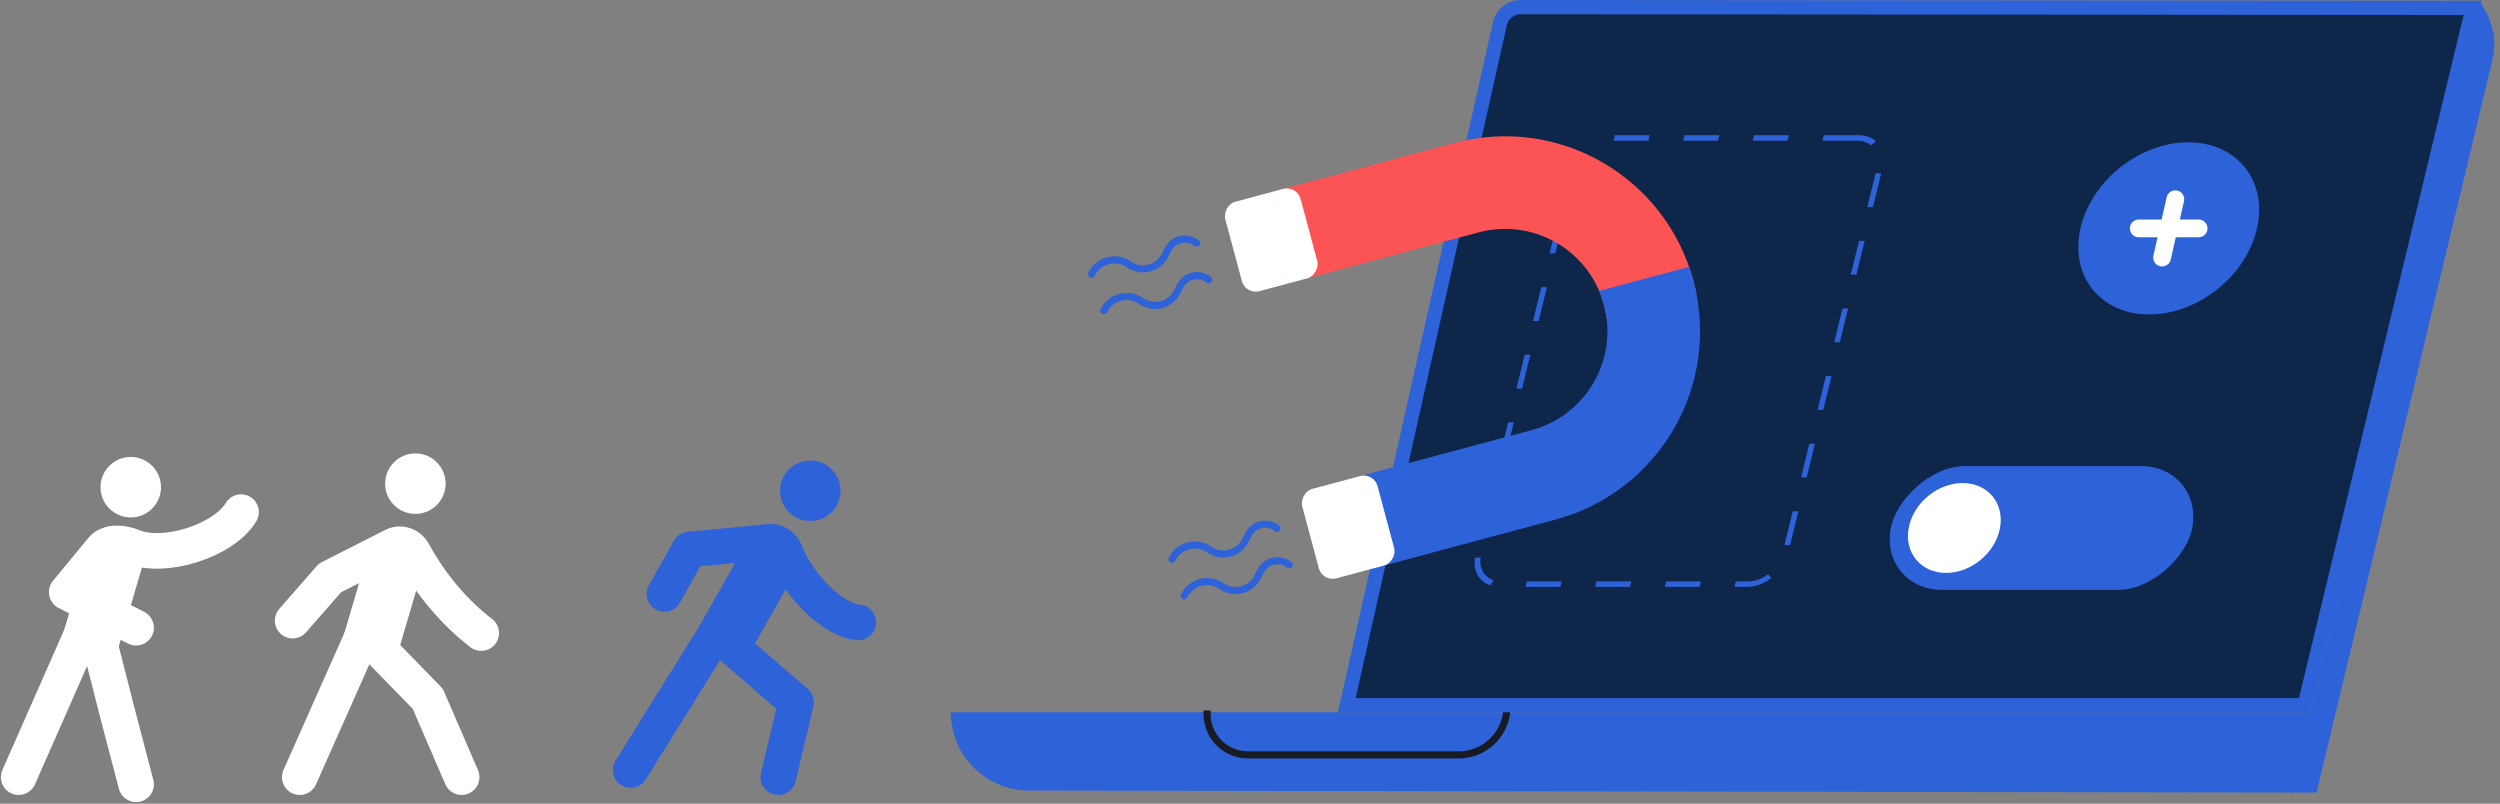 <?xml version="1.0" encoding="UTF-8"?> <svg xmlns="http://www.w3.org/2000/svg" width="535" height="172" viewBox="0 0 535 172" fill="none"><rect x="0" y="0" width="535" height="172" fill="#808080" stroke="none"/> <path d="M220.217 169.186L490.669 169.6L494.477 152.424L203.48 152.424C203.48 161.671 210.969 169.172 220.217 169.186Z" fill="#2E62D9"></path> <path d="M322.47 152.043V152.043C322.015 157.418 317.52 161.549 312.126 161.549H267.077C261.944 161.549 257.908 157.158 258.341 152.043V152.043" stroke="#171B24" stroke-width="1.523"></path> <path d="M495.74 169.6L533.36 12.922C534.397 8.605 533.421 4.05 530.706 0.536L490.29 169.6H495.74Z" fill="#2E62D9"></path> <path d="M493.177 150.907L529.153 1.677L325.435 1.526C323.297 1.525 321.444 3.007 320.975 5.093L288.209 150.907H493.177Z" fill="#0E2649" stroke="#2E62D9" stroke-width="3.045"></path> <rect width="64.512" height="26.932" rx="13.466" transform="matrix(-1 0 -0.181 0.984 471.581 99.739)" fill="#2E62D9"></rect> <circle cx="9.772" cy="9.772" r="9.772" transform="matrix(-1 0 -0.181 0.984 429.77 103.373)" fill="white"></circle> <circle cx="18.891" cy="18.891" r="18.891" transform="matrix(-1 0 -0.221 0.975 487.173 30.455)" fill="#2E62D9"></circle> <path d="M457.702 48.877H470.498" stroke="white" stroke-width="3.807" stroke-linecap="round"></path> <path d="M465.517 42.638L462.684 55.116" stroke="white" stroke-width="3.807" stroke-linecap="round"></path> <rect x="-0.748" y="0.587" width="65.567" height="98.334" rx="6.248" transform="matrix(-1 0 -0.238 0.971 403.226 28.949)" stroke="#2E62D9" stroke-width="1.208" stroke-dasharray="7.45 7.45"></rect> <path fill-rule="evenodd" clip-rule="evenodd" d="M362.385 60.092C356.422 37.837 333.546 24.63 311.291 30.593L268.98 41.93L274.109 61.071L316.419 49.734C328.103 46.603 340.113 53.537 343.244 65.221C343.519 66.247 343.716 67.275 343.839 68.3L363.083 63.144C362.89 62.127 362.657 61.109 362.385 60.092Z" fill="#FC5454"></path> <path fill-rule="evenodd" clip-rule="evenodd" d="M362.385 60.092C368.348 82.347 355.141 105.222 332.886 111.186L290.575 122.523L285.446 103.382L327.757 92.045C339.441 88.914 346.375 76.904 343.244 65.221C342.969 64.195 342.626 63.205 342.22 62.256L361.464 57.1C361.805 58.078 362.113 59.075 362.385 60.092Z" fill="#2E62D9"></path> <rect width="16.687" height="19.816" rx="3.045" transform="matrix(-0.966 0.259 0.259 0.966 277.543 39.636)" fill="white"></rect> <rect width="16.687" height="19.816" rx="3.045" transform="matrix(-0.966 0.259 0.259 0.966 294.009 101.088)" fill="white"></rect> <circle cx="6.472" cy="6.472" r="6.472" transform="matrix(-1 0 0 1 179.876 98.55)" fill="#2E62D9"></circle> <path d="M142.189 127.102L147.518 117.585L164.647 115.938C166.172 115.791 167.551 116.81 168.102 118.239C171.007 125.763 178.759 132.919 183.683 133.193" stroke="#2E62D9" stroke-width="7.614" stroke-linecap="round" stroke-linejoin="round"></path> <path d="M166.552 166.312L170.359 150.323L153.228 135.477L134.956 164.789" stroke="#2E62D9" stroke-width="7.614" stroke-linecap="round" stroke-linejoin="round"></path> <path d="M164.649 119.869L154.751 137.38" stroke="#2E62D9" stroke-width="12.182" stroke-linejoin="round"></path> <circle cx="6.472" cy="6.472" r="6.472" transform="matrix(-1 0 0 1 95.364 97.028)" fill="white"></circle> <path d="M62.626 132.812L70.62 123.675L84.184 116.788C85.727 116.005 87.606 116.667 88.424 118.192C92.041 124.926 97.297 131.132 102.978 135.477" stroke="white" stroke-width="7.614" stroke-linecap="round" stroke-linejoin="round"></path> <path d="M98.79 166.312L91.557 149.562L77.852 135.477L64.148 166.312" stroke="white" stroke-width="7.614" stroke-linecap="round" stroke-linejoin="round"></path> <path d="M85.085 118.346L79.375 137.761" stroke="white" stroke-width="12.182" stroke-linejoin="round"></path> <circle cx="6.472" cy="6.472" r="6.472" transform="matrix(-1 0 0 1 34.455 97.789)" fill="white"></circle> <path d="M29.125 134.335L14.279 126.721L21.843 117.536C23.273 115.799 26.367 116.12 28.441 116.99C35.101 119.786 47.894 115.743 51.586 109.59" stroke="white" stroke-width="7.614" stroke-linecap="round" stroke-linejoin="round"></path> <path d="M29.125 167.835L24.938 151.846L19.608 130.908L4 166.312" stroke="white" stroke-width="7.614" stroke-linecap="round" stroke-linejoin="round"></path> <path d="M24.938 118.346L19.227 137.761" stroke="white" stroke-width="12.182" stroke-linejoin="round"></path> <path d="M236.204 66.489L236.259 66.382C237.753 63.504 241.416 62.562 244.113 64.363L244.281 64.476C246.893 66.22 250.441 65.303 251.88 62.511L252.576 61.162C253.746 58.891 256.708 58.27 258.692 59.879V59.879" stroke="#2E62D9" stroke-width="1.523" stroke-linecap="round" stroke-linejoin="round"></path> <path d="M253.412 127.502L253.468 127.394C254.962 124.516 258.625 123.575 261.321 125.376L261.49 125.488C264.102 127.233 267.65 126.315 269.088 123.524L269.784 122.174C270.955 119.903 273.916 119.282 275.9 120.892V120.892" stroke="#2E62D9" stroke-width="1.523" stroke-linecap="round" stroke-linejoin="round"></path> <path d="M233.597 58.667L233.652 58.56C235.146 55.682 238.809 54.74 241.505 56.541L241.674 56.654C244.286 58.398 247.834 57.481 249.273 54.689L249.968 53.34C251.139 51.069 254.101 50.448 256.085 52.057V52.057" stroke="#2E62D9" stroke-width="1.523" stroke-linecap="round" stroke-linejoin="round"></path> <path d="M250.805 119.68L250.861 119.572C252.355 116.694 256.018 115.753 258.714 117.554L258.883 117.666C261.494 119.411 265.042 118.493 266.481 115.702L267.177 114.352C268.347 112.081 271.309 111.46 273.293 113.07V113.07" stroke="#2E62D9" stroke-width="1.523" stroke-linecap="round" stroke-linejoin="round"></path> </svg> 